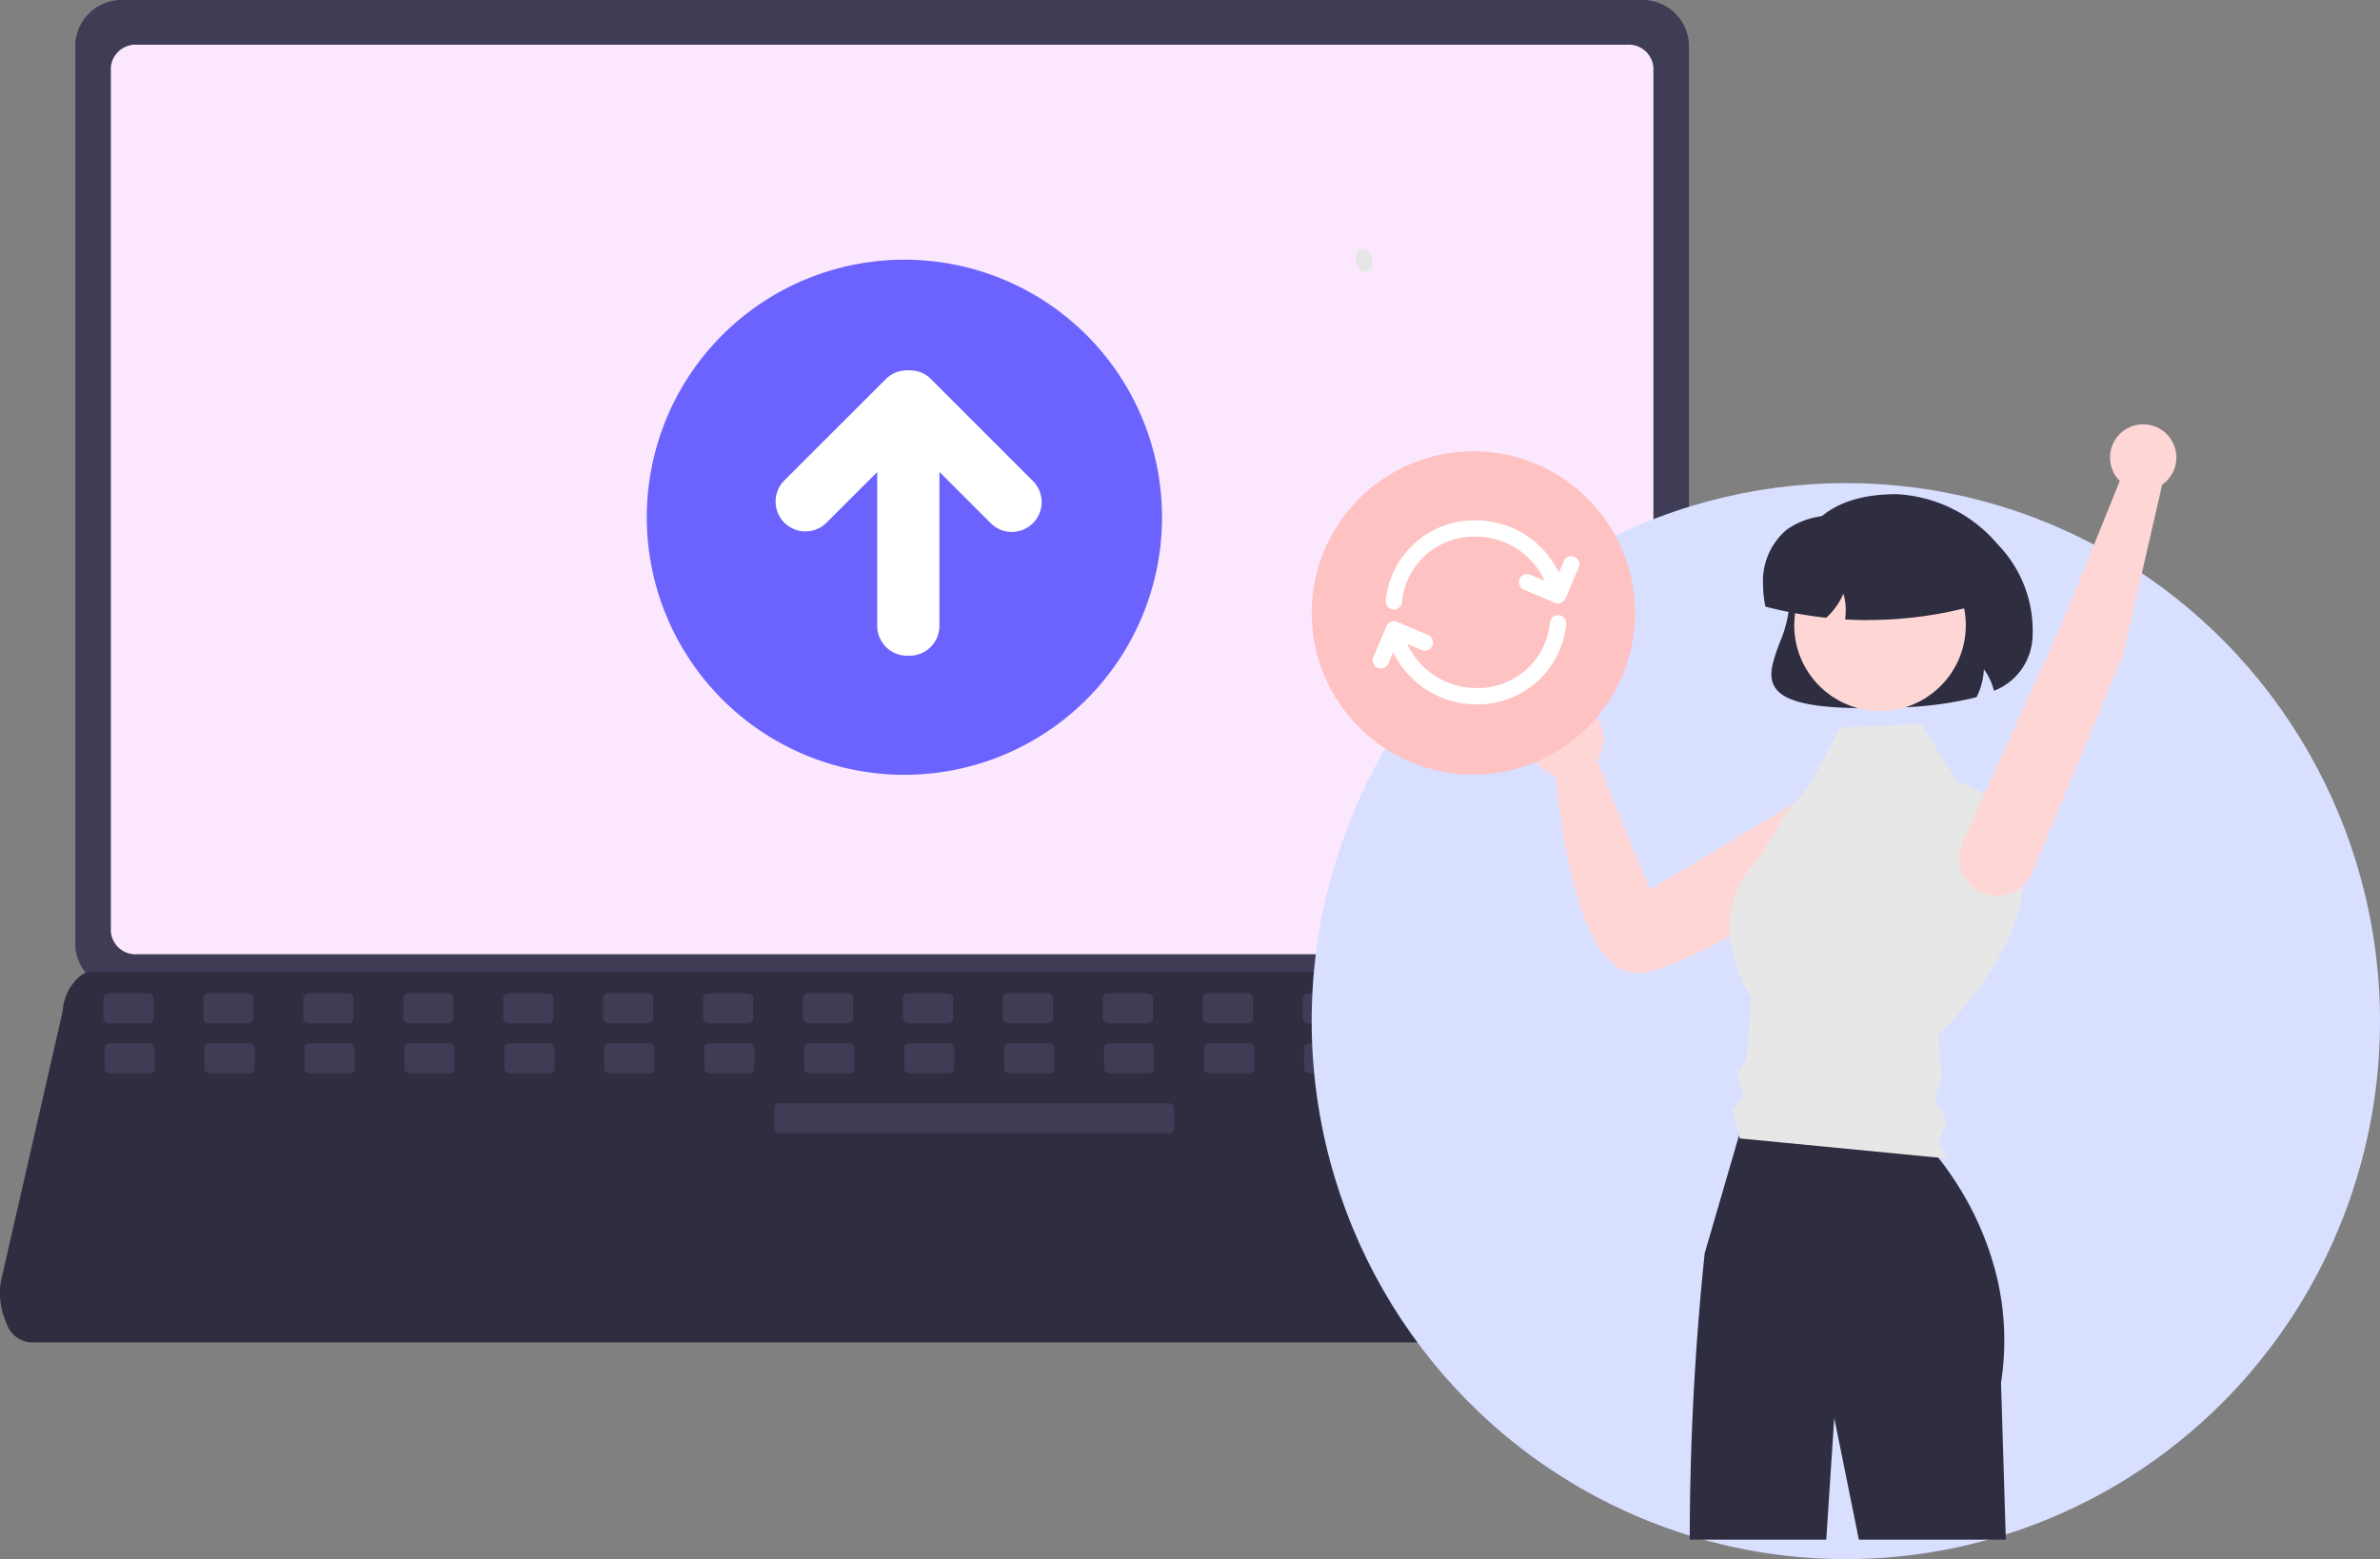 <svg xmlns="http://www.w3.org/2000/svg" width="240.391" height="157.517" viewBox="0 0 240.391 157.517">
  <rect x="0" y="0" width="240.391" height="157.517" fill="#808080" stroke="none"/>
  <g id="组_1523" data-name="组 1523" transform="translate(-871.869 -6214.255)">
    <g id="组_1512" data-name="组 1512" transform="translate(0 -504.409)">
      <g id="组_1226" data-name="组 1226" transform="translate(871.869 6718.663)">
        <path id="路径_16591" data-name="路径 16591" d="M702.02,505.727v91.228a4.7,4.7,0,0,0,4.964,4.385H860.041a4.705,4.705,0,0,0,4.964-4.385V505.727a4.708,4.708,0,0,0-4.964-4.38H706.984A4.708,4.708,0,0,0,702.02,505.727Z" transform="translate(-694.415 -501.347)" fill="#3f3d56"/>
        <path id="路径_16592" data-name="路径 16592" d="M705,506.627v87.29a2.5,2.5,0,0,0,2.653,2.3h150.5a2.5,2.5,0,0,0,2.653-2.3v-87.29a2.5,2.5,0,0,0-2.653-2.3h-150.5a2.5,2.5,0,0,0-2.654,2.3Z" transform="translate(-693.803 -499.808)" fill="#fbe8ff"/>
        <path id="路径_16593" data-name="路径 16593" d="M696.178,629.357a2.789,2.789,0,0,0,2.342,1.862H868.749a2.82,2.82,0,0,0,2.339-1.855,7.65,7.65,0,0,0,.609-4.186l-5.158-27.42a5.048,5.048,0,0,0-1.878-3.641,1.941,1.941,0,0,0-1.07-.336H704.78a1.945,1.945,0,0,0-1.07.336,5.047,5.047,0,0,0-1.878,3.641l-6.271,27.42a7.633,7.633,0,0,0,.616,4.178Z" transform="translate(-695.499 -495.601)" fill="#2f2e41"/>
        <rect id="矩形_1743" data-name="矩形 1743" width="5.048" height="3.029" rx="0.488" transform="translate(166.927 103.387) rotate(180)" fill="#3f3d56"/>
        <rect id="矩形_1744" data-name="矩形 1744" width="5.048" height="3.029" rx="0.488" transform="translate(156.832 103.387) rotate(180)" fill="#3f3d56"/>
        <rect id="矩形_1745" data-name="矩形 1745" width="5.048" height="3.029" rx="0.488" transform="translate(146.736 103.387) rotate(180)" fill="#3f3d56"/>
        <rect id="矩形_1746" data-name="矩形 1746" width="5.048" height="3.029" rx="0.488" transform="translate(136.641 103.387) rotate(180)" fill="#3f3d56"/>
        <rect id="矩形_1747" data-name="矩形 1747" width="5.048" height="3.029" rx="0.488" transform="translate(126.545 103.387) rotate(180)" fill="#3f3d56"/>
        <rect id="矩形_1748" data-name="矩形 1748" width="5.048" height="3.029" rx="0.488" transform="translate(116.45 103.387) rotate(180)" fill="#3f3d56"/>
        <rect id="矩形_1749" data-name="矩形 1749" width="5.048" height="3.029" rx="0.488" transform="translate(106.355 103.387) rotate(180)" fill="#3f3d56"/>
        <rect id="矩形_1750" data-name="矩形 1750" width="5.048" height="3.029" rx="0.488" transform="translate(96.259 103.387) rotate(180)" fill="#3f3d56"/>
        <rect id="矩形_1751" data-name="矩形 1751" width="5.048" height="3.029" rx="0.488" transform="translate(86.164 103.387) rotate(180)" fill="#3f3d56"/>
        <rect id="矩形_1752" data-name="矩形 1752" width="5.048" height="3.029" rx="0.488" transform="translate(76.068 103.387) rotate(180)" fill="#3f3d56"/>
        <rect id="矩形_1753" data-name="矩形 1753" width="5.048" height="3.029" rx="0.488" transform="translate(65.973 103.387) rotate(180)" fill="#3f3d56"/>
        <rect id="矩形_1754" data-name="矩形 1754" width="5.048" height="3.029" rx="0.488" transform="translate(55.878 103.387) rotate(180)" fill="#3f3d56"/>
        <rect id="矩形_1755" data-name="矩形 1755" width="5.048" height="3.029" rx="0.488" transform="translate(45.782 103.387) rotate(180)" fill="#3f3d56"/>
        <rect id="矩形_1756" data-name="矩形 1756" width="5.048" height="3.029" rx="0.488" transform="translate(35.687 103.387) rotate(180)" fill="#3f3d56"/>
        <rect id="矩形_1757" data-name="矩形 1757" width="5.048" height="3.029" rx="0.488" transform="translate(25.592 103.387) rotate(180)" fill="#3f3d56"/>
        <rect id="矩形_1758" data-name="矩形 1758" width="5.048" height="3.029" rx="0.488" transform="translate(15.496 103.387) rotate(180)" fill="#3f3d56"/>
        <rect id="矩形_1759" data-name="矩形 1759" width="5.048" height="3.029" rx="0.488" transform="translate(167.046 108.434) rotate(180)" fill="#3f3d56"/>
        <rect id="矩形_1760" data-name="矩形 1760" width="5.048" height="3.029" rx="0.488" transform="translate(156.951 108.434) rotate(180)" fill="#3f3d56"/>
        <rect id="矩形_1761" data-name="矩形 1761" width="5.048" height="3.029" rx="0.488" transform="translate(146.856 108.434) rotate(180)" fill="#3f3d56"/>
        <rect id="矩形_1762" data-name="矩形 1762" width="5.048" height="3.029" rx="0.488" transform="translate(136.76 108.434) rotate(180)" fill="#3f3d56"/>
        <rect id="矩形_1763" data-name="矩形 1763" width="5.048" height="3.029" rx="0.488" transform="translate(126.665 108.434) rotate(180)" fill="#3f3d56"/>
        <rect id="矩形_1764" data-name="矩形 1764" width="5.048" height="3.029" rx="0.488" transform="translate(116.57 108.434) rotate(180)" fill="#3f3d56"/>
        <rect id="矩形_1765" data-name="矩形 1765" width="5.048" height="3.029" rx="0.488" transform="translate(106.474 108.434) rotate(180)" fill="#3f3d56"/>
        <rect id="矩形_1766" data-name="矩形 1766" width="5.048" height="3.029" rx="0.488" transform="translate(96.379 108.434) rotate(180)" fill="#3f3d56"/>
        <rect id="矩形_1767" data-name="矩形 1767" width="5.048" height="3.029" rx="0.488" transform="translate(86.283 108.434) rotate(180)" fill="#3f3d56"/>
        <rect id="矩形_1768" data-name="矩形 1768" width="5.048" height="3.029" rx="0.488" transform="translate(76.188 108.434) rotate(180)" fill="#3f3d56"/>
        <rect id="矩形_1769" data-name="矩形 1769" width="5.048" height="3.029" rx="0.488" transform="translate(66.092 108.434) rotate(180)" fill="#3f3d56"/>
        <rect id="矩形_1770" data-name="矩形 1770" width="5.048" height="3.029" rx="0.488" transform="translate(55.997 108.434) rotate(180)" fill="#3f3d56"/>
        <rect id="矩形_1771" data-name="矩形 1771" width="5.048" height="3.029" rx="0.488" transform="translate(45.902 108.434) rotate(180)" fill="#3f3d56"/>
        <rect id="矩形_1772" data-name="矩形 1772" width="5.048" height="3.029" rx="0.488" transform="translate(35.806 108.434) rotate(180)" fill="#3f3d56"/>
        <rect id="矩形_1773" data-name="矩形 1773" width="5.048" height="3.029" rx="0.488" transform="translate(25.711 108.434) rotate(180)" fill="#3f3d56"/>
        <rect id="矩形_1774" data-name="矩形 1774" width="5.048" height="3.029" rx="0.488" transform="translate(15.615 108.434) rotate(180)" fill="#3f3d56"/>
        <rect id="矩形_1775" data-name="矩形 1775" width="40.382" height="3.029" rx="0.488" transform="translate(118.588 114.492) rotate(180)" fill="#3f3d56"/>
        <rect id="矩形_1802" data-name="矩形 1802" width="7.19" height="3.763" rx="1.561" transform="translate(92.703 63.16)" fill="#fff"/>
        <g id="组_1220" data-name="组 1220" transform="translate(42.402 12.093)" opacity="0">
          <rect id="矩形_1777" data-name="矩形 1777" width="7.19" height="3.763" rx="1.561" transform="translate(28.742 0.313)" fill="#fff"/>
          <rect id="矩形_1778" data-name="矩形 1778" width="7.19" height="3.763" rx="1.561" transform="translate(39.848 0.313)" fill="#fff"/>
          <rect id="矩形_1779" data-name="矩形 1779" width="25.062" height="3.763" rx="1.561" transform="translate(0.208)" fill="#fff"/>
          <rect id="矩形_1780" data-name="矩形 1780" width="25.062" height="3.763" rx="1.561" transform="translate(52.468)" fill="#fff"/>
          <rect id="矩形_1781" data-name="矩形 1781" width="7.19" height="3.763" rx="1.561" transform="translate(0 8.806)" fill="#fff"/>
          <rect id="矩形_1782" data-name="矩形 1782" width="7.19" height="3.763" rx="1.561" transform="translate(39.195 8.806)" fill="#fff"/>
          <rect id="矩形_1783" data-name="矩形 1783" width="7.19" height="3.763" rx="1.561" transform="translate(50.3 8.806)" fill="#fff"/>
          <rect id="矩形_1784" data-name="矩形 1784" width="25.062" height="3.763" rx="1.561" transform="translate(10.661 8.491)" fill="#fff"/>
          <rect id="矩形_1785" data-name="矩形 1785" width="25.062" height="3.763" rx="1.561" transform="translate(62.92 8.491)" fill="#fff"/>
          <rect id="矩形_1786" data-name="矩形 1786" width="7.19" height="3.763" rx="1.561" transform="translate(10.452 17.297)" fill="#fff"/>
          <rect id="矩形_1787" data-name="矩形 1787" width="7.19" height="3.763" rx="1.561" transform="translate(49.647 17.297)" fill="#fff"/>
          <rect id="矩形_1788" data-name="矩形 1788" width="7.19" height="3.763" rx="1.561" transform="translate(60.752 17.297)" fill="#fff"/>
          <rect id="矩形_1789" data-name="矩形 1789" width="25.062" height="3.763" rx="1.561" transform="translate(21.113 16.984)" fill="#fff"/>
          <rect id="矩形_1790" data-name="矩形 1790" width="25.062" height="3.763" rx="1.561" transform="translate(73.372 16.984)" fill="#fff"/>
          <rect id="矩形_1791" data-name="矩形 1791" width="7.19" height="3.763" rx="1.561" transform="translate(20.903 25.79)" fill="#fff"/>
          <rect id="矩形_1792" data-name="矩形 1792" width="7.19" height="3.763" rx="1.561" transform="translate(60.098 25.79)" fill="#fff"/>
          <rect id="矩形_1793" data-name="矩形 1793" width="7.19" height="3.763" rx="1.561" transform="translate(71.203 25.79)" fill="#fff"/>
          <rect id="矩形_1794" data-name="矩形 1794" width="25.062" height="3.763" rx="1.561" transform="translate(31.565 25.477)" fill="#fff"/>
          <g id="组_1219" data-name="组 1219" transform="translate(0 34.083)">
            <rect id="矩形_1795" data-name="矩形 1795" width="7.19" height="3.763" rx="1.561" transform="translate(28.742 25.477)" fill="#fff"/>
            <rect id="矩形_1796" data-name="矩形 1796" width="7.19" height="3.763" rx="1.561" transform="translate(39.848 25.477)" fill="#fff"/>
            <rect id="矩形_1797" data-name="矩形 1797" width="25.062" height="3.763" rx="1.561" transform="translate(52.468 25.79)" fill="#fff"/>
            <rect id="矩形_1799" data-name="矩形 1799" width="25.062" height="3.763" rx="1.561" transform="translate(0.208 25.79)" fill="#fff"/>
            <rect id="矩形_1800" data-name="矩形 1800" width="7.19" height="3.763" rx="1.561" transform="translate(0 16.984)" fill="#fff"/>
            <rect id="矩形_1801" data-name="矩形 1801" width="7.19" height="3.763" rx="1.561" transform="translate(39.195 16.984)" fill="#fff"/>
            <rect id="矩形_1803" data-name="矩形 1803" width="25.062" height="3.763" rx="1.561" transform="translate(10.661 17.297)" fill="#fff"/>
            <rect id="矩形_1804" data-name="矩形 1804" width="7.19" height="3.763" rx="1.561" transform="translate(10.452 8.491)" fill="#fff"/>
            <rect id="矩形_1806" data-name="矩形 1806" width="7.19" height="3.763" rx="1.561" transform="translate(60.752 8.491)" fill="#fff"/>
            <rect id="矩形_1807" data-name="矩形 1807" width="25.062" height="3.763" rx="1.561" transform="translate(21.113 8.804)" fill="#fff"/>
            <rect id="矩形_1808" data-name="矩形 1808" width="7.19" height="3.763" rx="1.561" transform="translate(20.903)" fill="#fff"/>
            <rect id="矩形_1809" data-name="矩形 1809" width="7.19" height="3.763" rx="1.561" transform="translate(60.098)" fill="#fff"/>
            <rect id="矩形_1810" data-name="矩形 1810" width="7.19" height="3.763" rx="1.561" transform="translate(71.203)" fill="#fff"/>
            <rect id="矩形_1811" data-name="矩形 1811" width="25.062" height="3.763" rx="1.561" transform="translate(31.565 0.314)" fill="#fff"/>
          </g>
        </g>
      </g>
      <g id="系统升级" transform="translate(937.197 6744.9)">
        <path id="路径_16815" data-name="路径 16815" d="M26.021,0A26.021,26.021,0,1,1,0,26.021,26.021,26.021,0,0,1,26.021,0Z" fill="#6c63ff"/>
        <path id="路径_16816" data-name="路径 16816" d="M271.793,220.654a2.964,2.964,0,0,0-2.015-.849c-.079-.013-.16-.007-.238-.013a.963.963,0,0,0-.238.013,2.964,2.964,0,0,0-2.015.849l-10.307,10.3a3.014,3.014,0,0,0,4.262,4.262l5.15-5.15v15.549a3.019,3.019,0,0,0,3.015,3.016c.047,0,.087-.013.125-.013s.079.013.126.013a3.019,3.019,0,0,0,3.015-3.016V230.058l5.15,5.15a3.014,3.014,0,1,0,4.262-4.262Z" transform="translate(-243.115 -208.619)" fill="#fff"/>
      </g>
    </g>
    <ellipse id="椭圆_2645" data-name="椭圆 2645" cx="53.953" cy="54.355" rx="53.953" ry="54.355" transform="translate(1004.354 6263.061)" fill="#d9dfff"/>
    <path id="路径_16820" data-name="路径 16820" d="M618.966,312.754c-5.184,0-8-.634-8.978-1.986-.867-1.193-.286-2.767.387-4.59a12.743,12.743,0,0,0,1.031-4.265c0-7.148,3.625-10.773,10.773-10.773a14.287,14.287,0,0,1,10.215,5.054,12.5,12.5,0,0,1,3.529,9.447h0a6.088,6.088,0,0,1-3.756,5.307l-.134.062-.038-.142a6.075,6.075,0,0,0-.984-2.041,6.98,6.98,0,0,1-.712,2.767l-.024.049-.053.015a35.725,35.725,0,0,1-8.039,1.027Q620.443,312.754,618.966,312.754Z" transform="translate(441.238 5973.042)" fill="#2f2e41"/>
    <path id="路径_16821" data-name="路径 16821" d="M545.889,386.517a3.88,3.88,0,0,0-6.041-1.824l-17.053,10.2-5.336-13.02a3.788,3.788,0,1,0-4.186,1.5c.329,3.755,2.157,20.536,8.515,19.926,5.345-.513,18.618-9.352,22.74-12.417A3.88,3.88,0,0,0,545.889,386.517Z" transform="translate(515.728 5909.24)" fill="#ffd6d6"/>
    <path id="路径_16822" data-name="路径 16822" d="M608.176,591.246H593.334l-2.489-12.306-.807,12.306H576.251a281.175,281.175,0,0,1,1.508-28.934l.171-.582.27-.931.171-.584,2.853-9.8.225-.778h17.18a25.147,25.147,0,0,1,2.727,3.011c.28.357.572.743.872,1.159.208.295.424.6.639.929a31.205,31.205,0,0,1,4.235,9.312v0q.227.851.4,1.741v0c.1.528.2,1.063.268,1.61.054.4.1.8.136,1.211a27.76,27.76,0,0,1-.215,6.791Z" transform="translate(466.291 5778.56)" fill="#2f2e41"/>
    <ellipse id="椭圆_2651" data-name="椭圆 2651" cx="0.831" cy="1.195" rx="0.831" ry="1.195" transform="matrix(0.973, -0.23, 0.23, 0.973, 1008.575, 6239.583)" fill="#e6e6e6"/>
    <path id="路径_16823" data-name="路径 16823" d="M603.681,385.17l8.177-.421,3.8,6s7.146,1.195,6.65,9.615-8.694,15.809-8.694,15.809l.35,4.385-.609,1.739.078.977.83,1.034.086,1.07-.736,1.692,1,1.62-21.034-2.038-.769-2.8,1.122-1.5-.627-1.963.942-1.888.491-6s-5.375-8.075.8-14.158l2.477-4.21,2.771-3.381Z" transform="translate(454.015 5902.616)" fill="#e7e7e7"/>
    <ellipse id="椭圆_2670" data-name="椭圆 2670" cx="8.664" cy="8.664" rx="8.664" ry="8.664" transform="translate(1053.097 6268.764)" fill="#ffd6d6"/>
    <path id="路径_16824" data-name="路径 16824" d="M616.79,310.592q-1.12,0-2.239-.063l-.133-.008.017-.132a6.068,6.068,0,0,0-.182-2.47,6.984,6.984,0,0,1-1.7,2.4l-.041.038-.056-.006a42.755,42.755,0,0,1-6.006-1.1l-.076-.019-.015-.076a11.336,11.336,0,0,1-.228-2.2,6.8,6.8,0,0,1,2.355-5.468,7.8,7.8,0,0,1,6.675-1.149h8.481a3.521,3.521,0,0,1,3.517,3.517v5.371l-.093.024a40.571,40.571,0,0,1-10.277,1.332Z" transform="translate(443.811 5966.31)" fill="#2f2e41"/>
    <path id="路径_16832" data-name="路径 16832" d="M702.7,286l-9.167,21.937A3.838,3.838,0,0,1,688.563,310h0a3.837,3.837,0,0,1-2.044-5.18l10.221-22.5,5.635-13.931a3.349,3.349,0,1,1,4.282.375Z" transform="translate(383.602 5994.458)" fill="#ffd6d6"/>
    <g id="组_1232" data-name="组 1232" transform="translate(1004.354 6259.848)">
      <ellipse id="椭圆_2671" data-name="椭圆 2671" cx="16.331" cy="16.331" rx="16.331" ry="16.331" transform="translate(0 0)" fill="#ffc2c2"/>
      <path id="备份恢复" d="M31.523,17.379a.823.823,0,0,0-1.079.434l-.489,1.155a9.334,9.334,0,0,0-8.375-5.28,8.991,8.991,0,0,0-9.11,8.079.821.821,0,0,0,.7.927.63.63,0,0,0,.114.007.823.823,0,0,0,.813-.71,7.309,7.309,0,0,1,7.479-6.659,7.673,7.673,0,0,1,6.945,4.463l-1.461-.62a.822.822,0,1,0-.645,1.513l3.13,1.327s0,0,.007,0a.479.479,0,0,0,.065.021.786.786,0,0,0,.248.045.9.9,0,0,0,.165-.017c.014,0,.028-.01.045-.014s.017,0,.024,0a.185.185,0,0,0,.038-.017.479.479,0,0,0,.1-.041l.055-.031c.031-.021.062-.041.09-.062a.516.516,0,0,0,.045-.038.94.94,0,0,0,.079-.086.324.324,0,0,0,.031-.041.778.778,0,0,0,.083-.148v0s0-.01.007-.014l1.324-3.116a.8.8,0,0,0-.424-1.072Zm-1.534,5.89a.82.82,0,0,0-.927.7,7.311,7.311,0,0,1-7.479,6.659,7.673,7.673,0,0,1-6.945-4.463l1.461.62a.808.808,0,0,0,.321.065.822.822,0,0,0,.324-1.579l-3.13-1.327s-.007,0-.007,0-.031-.007-.045-.014a.3.3,0,0,1-.052-.017h0a.608.608,0,0,0-.138-.024h-.014a.83.83,0,0,0-.131,0,.059.059,0,0,0-.024,0c-.024,0-.048,0-.076.007s-.031.01-.045.014l-.028.01a.605.605,0,0,0-.11.041l-.021.01a.663.663,0,0,0-.107.062c-.007,0-.01.01-.014.014a.818.818,0,0,0-.179.183s-.007.01-.01.014a.549.549,0,0,0-.052.1.3.3,0,0,1-.021.034v0s0,.007,0,.01l-1.324,3.116a.823.823,0,0,0,.434,1.079.808.808,0,0,0,.321.065.828.828,0,0,0,.758-.5L13.214,27a9.334,9.334,0,0,0,8.375,5.28A8.991,8.991,0,0,0,30.7,24.2a.84.84,0,0,0-.71-.931Z" transform="translate(-4.986 -6.711)" fill="#fff"/>
    </g>
  </g>
</svg>
